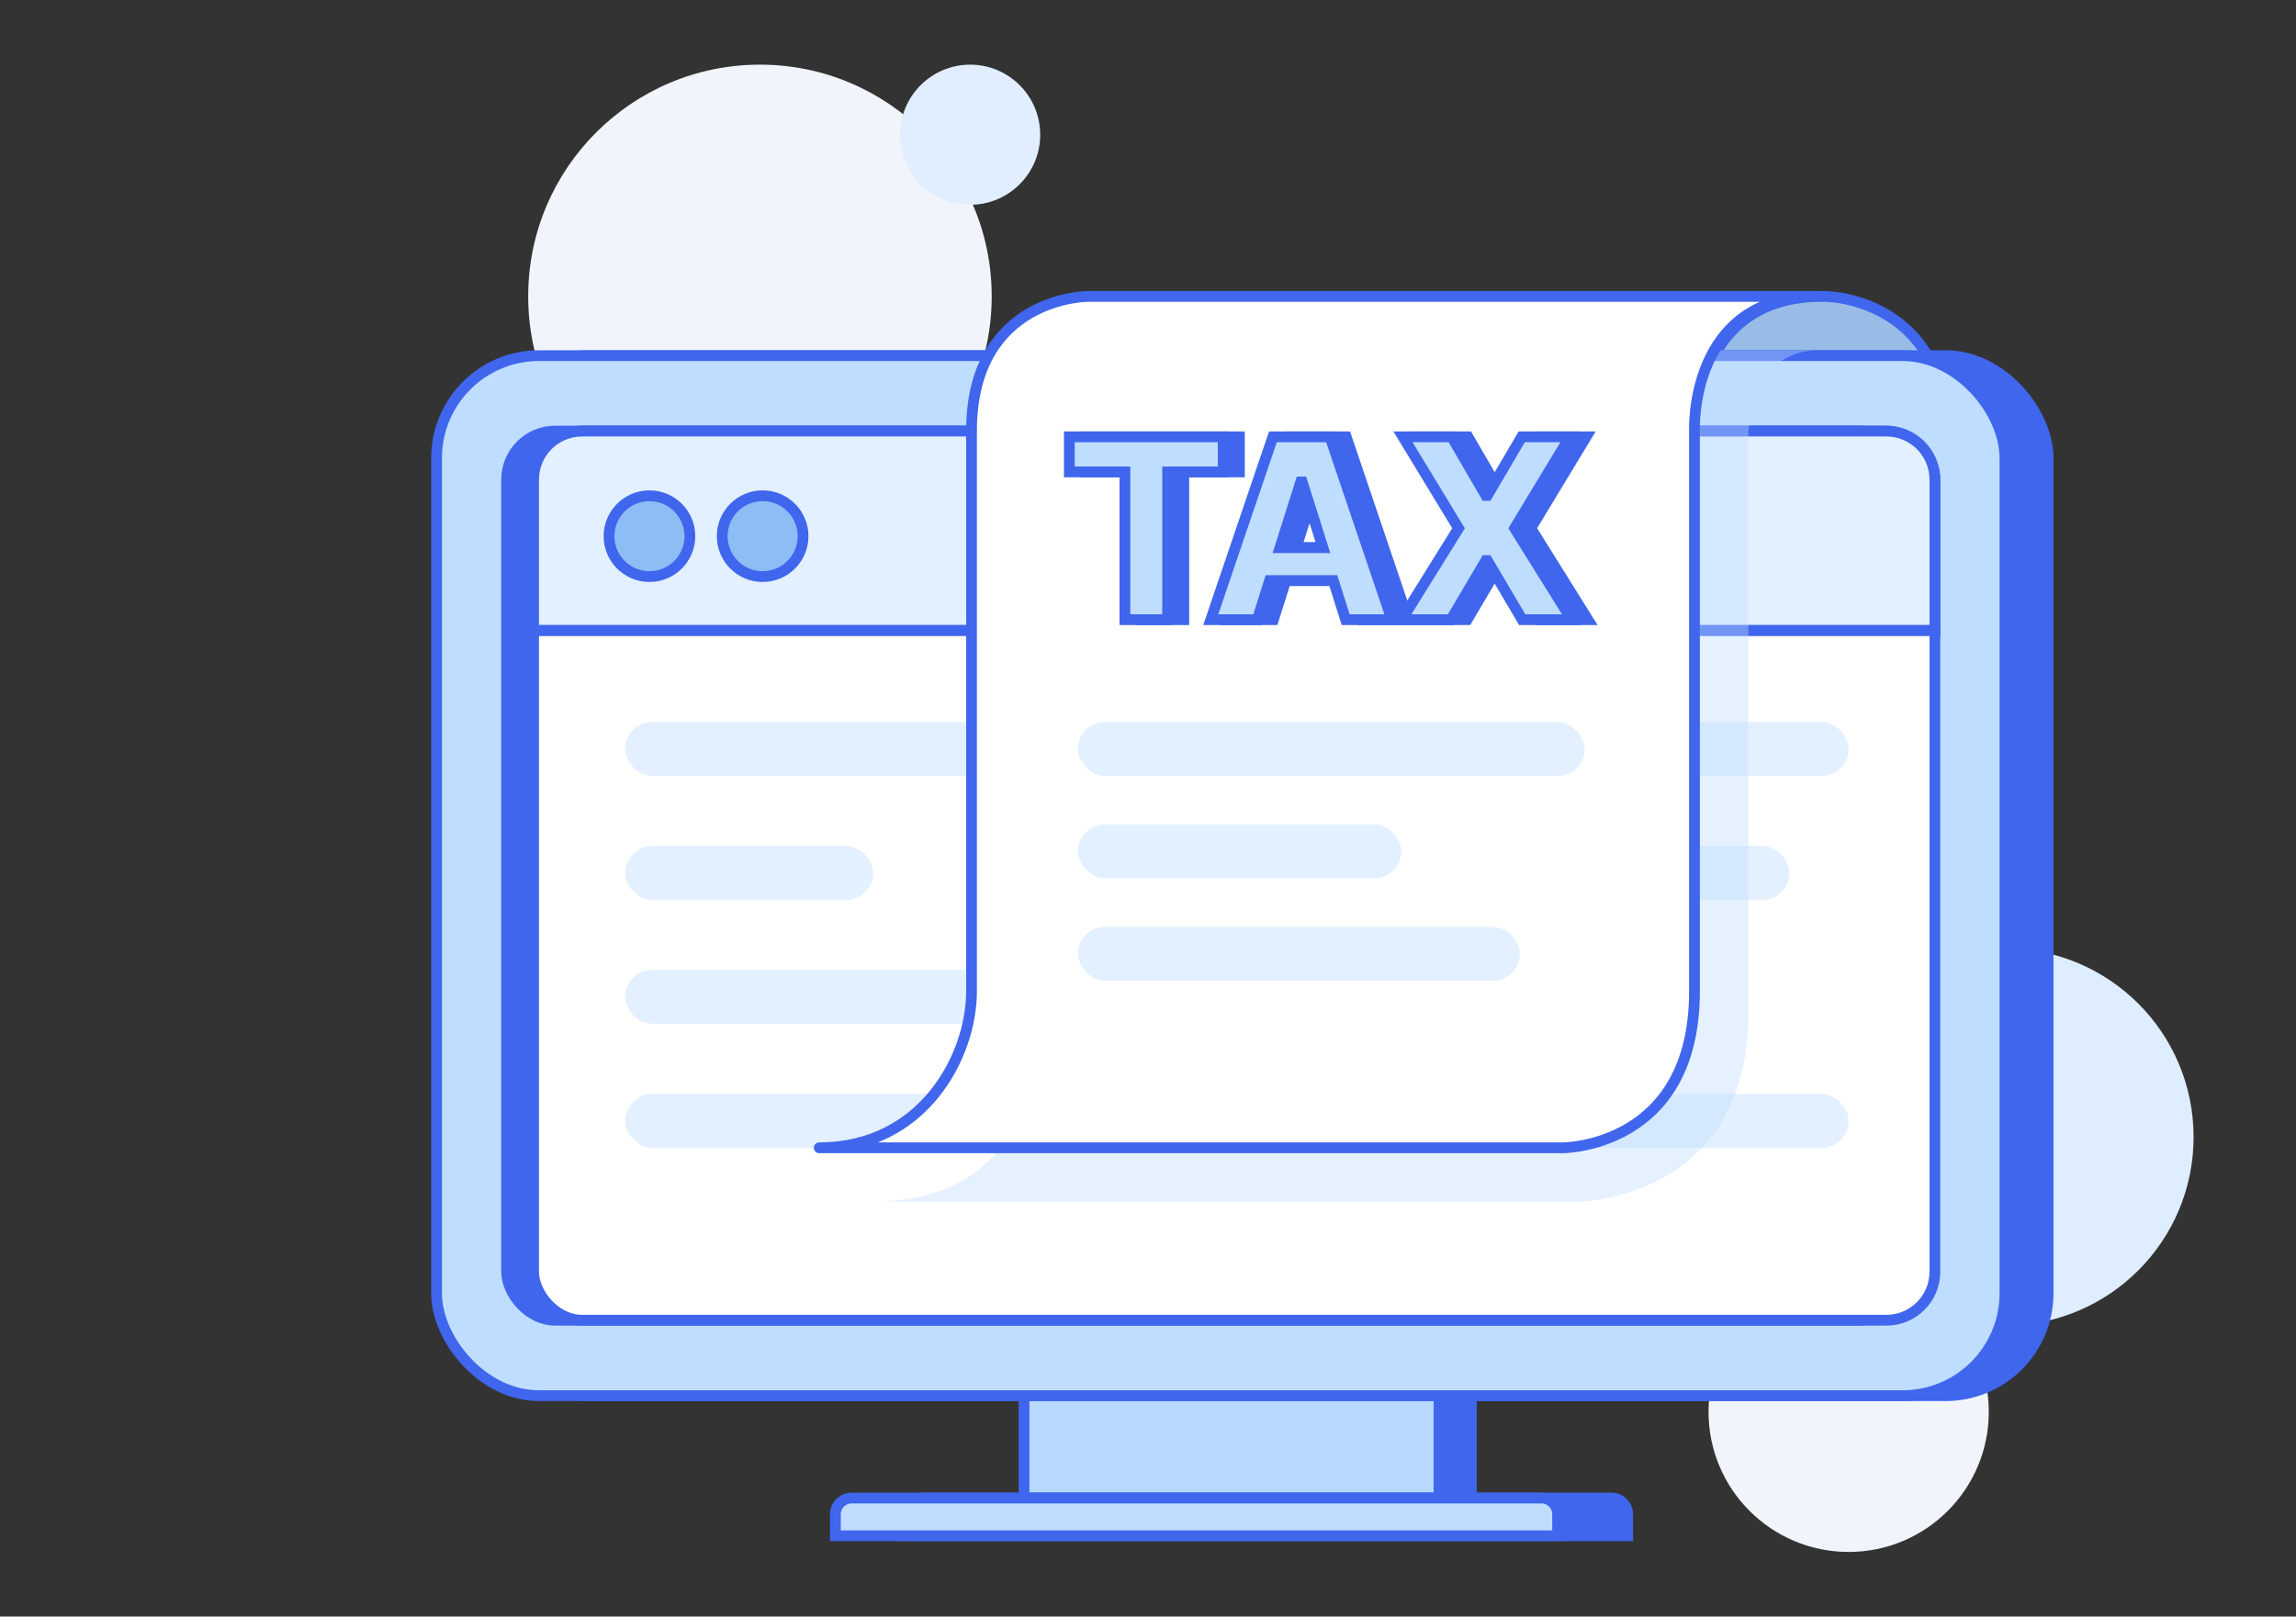 <svg width="426" height="300" viewBox="0 0 426 300" fill="none" xmlns="http://www.w3.org/2000/svg">
<rect x="0" y="0" width="426" height="300" fill="#333333" stroke="none"/>
<rect x="196" y="259" width="77" height="19" fill="#4066ED" stroke="#4066ED" stroke-width="2"/>
<rect x="190" y="259" width="77" height="19" fill="#B7D8FF" stroke="#4066ED" stroke-width="2"/>
<path d="M168 281C168 279.343 169.343 278 171 278H299C300.657 278 302 279.343 302 281V285H168V281Z" fill="#4066ED" stroke="#4066ED" stroke-width="2"/>
<path d="M155 281C155 279.343 156.343 278 158 278H286C287.657 278 289 279.343 289 281V285H155V281Z" fill="#BFDDFF" stroke="#4066ED" stroke-width="2"/>
<circle cx="141" cy="55" r="43" fill="#F1F5FB"/>
<circle cx="343" cy="262" r="26" fill="#F1F5FB"/>
<g style="mix-blend-mode:multiply">
<circle cx="180" cy="25" r="13" fill="#E0EEFF"/>
</g>
<g style="mix-blend-mode:multiply">
<circle cx="372" cy="211" r="35" fill="#DEEDFF"/>
</g>
<circle cx="162.5" cy="99.5" r="7.5" fill="#BFDDFF" stroke="#4066ED" stroke-width="2"/>
<path d="M361 80C361 60 345.68 55 338.019 55C318.462 55 314.55 71.667 315.039 80H361Z" fill="#99BCE6" stroke="#4066ED" stroke-width="2"/>
<rect x="90" y="66" width="290" height="193" rx="19" fill="#4066ED" stroke="#4066ED" stroke-width="2"/>
<rect x="81" y="66" width="291" height="193" rx="19" fill="#BFDDFF" stroke="#4066ED" stroke-width="2"/>
<rect x="94" y="80" width="260" height="165" rx="9" fill="#4066ED" stroke="#4066ED" stroke-width="2"/>
<rect x="99" y="80" width="260" height="165" rx="9" fill="white" stroke="#4066ED" stroke-width="2"/>
<path d="M99 89C99 84.029 103.029 80 108 80H350C354.971 80 359 84.029 359 89V117H99V89Z" fill="#E3F0FF" stroke="#4066ED" stroke-width="2"/>
<rect x="116" y="134" width="227" height="10" rx="5" fill="#E3F0FF"/>
<rect x="116" y="157" width="46" height="10" rx="5" fill="#E3F0FF"/>
<rect x="286" y="157" width="46" height="10" rx="5" fill="#E3F0FF"/>
<rect x="116" y="180" width="123" height="10" rx="5" fill="#E3F0FF"/>
<rect x="116" y="203" width="227" height="10" rx="5" fill="#E3F0FF"/>
<circle cx="120.5" cy="99.5" r="7.5" fill="#8EBDF5" stroke="#4066ED" stroke-width="2"/>
<circle cx="141.5" cy="99.5" r="7.5" fill="#8EBDF5" stroke="#4066ED" stroke-width="2"/>
<line x1="98" y1="117" x2="360" y2="117" stroke="#4066ED" stroke-width="2"/>
<g style="mix-blend-mode:multiply" opacity="0.4">
<path d="M190.254 90C190.254 65 211.871 65 211.871 65H337.5C324.392 65 324.392 80.5 324.392 80.5V188C324.392 223 292.5 223 292.5 223H162C181.292 223 190.254 211 190.254 199V90Z" fill="#BEDCFF"/>
</g>
<path d="M180.254 80C180.254 55 201.871 55 201.871 55H337C313.287 55 314.392 80 314.392 80V184C314.392 213 290 213 290 213H152C171.292 213 180.254 196 180.254 184V80Z" fill="white" stroke="#4066ED" stroke-width="2" stroke-linejoin="round"/>
<path d="M201.406 81.062H229.953V87.578H219.641V115H211.719V87.578H201.406V81.062ZM227.645 115L239.176 81.062H249.77L261.254 115H252.676L250.379 107.734H238.567L236.27 115H227.645ZM248.458 101.641L244.614 89.453H244.333L240.489 101.641H248.458ZM278.681 91.938H278.962L285.337 81.062H294.29L284.024 98.031L294.618 115H285.431L278.962 104.031H278.681L272.212 115H263.071L273.618 98.031L263.306 81.062H272.353L278.681 91.938Z" fill="#4066ED"/>
<path d="M201.406 81.062V80.062H200.406V81.062H201.406ZM229.953 81.062H230.953V80.062H229.953V81.062ZM229.953 87.578V88.578H230.953V87.578H229.953ZM219.641 87.578V86.578H218.641V87.578H219.641ZM219.641 115V116H220.641V115H219.641ZM211.719 115H210.719V116H211.719V115ZM211.719 87.578H212.719V86.578H211.719V87.578ZM201.406 87.578H200.406V88.578H201.406V87.578ZM201.406 82.062H229.953V80.062H201.406V82.062ZM228.953 81.062V87.578H230.953V81.062H228.953ZM229.953 86.578H219.641V88.578H229.953V86.578ZM218.641 87.578V115H220.641V87.578H218.641ZM219.641 114H211.719V116H219.641V114ZM212.719 115V87.578H210.719V115H212.719ZM211.719 86.578H201.406V88.578H211.719V86.578ZM202.406 87.578V81.062H200.406V87.578H202.406ZM227.645 115L226.698 114.678L226.249 116H227.645V115ZM239.176 81.062V80.062H238.46L238.229 80.741L239.176 81.062ZM249.77 81.062L250.717 80.742L250.487 80.062H249.77V81.062ZM261.254 115V116H262.648L262.202 114.679L261.254 115ZM252.676 115L251.723 115.301L251.944 116H252.676V115ZM250.379 107.734L251.333 107.433L251.112 106.734H250.379V107.734ZM238.567 107.734V106.734H237.834L237.613 107.433L238.567 107.734ZM236.27 115V116H237.003L237.223 115.301L236.27 115ZM248.458 101.641V102.641H249.821L249.411 101.34L248.458 101.641ZM244.614 89.453L245.567 89.152L245.347 88.453H244.614V89.453ZM244.333 89.453V88.453H243.599L243.379 89.152L244.333 89.453ZM240.489 101.641L239.535 101.34L239.125 102.641H240.489V101.641ZM228.592 115.322L240.123 81.384L238.229 80.741L226.698 114.678L228.592 115.322ZM239.176 82.062H249.77V80.062H239.176V82.062ZM248.823 81.383L260.307 115.321L262.202 114.679L250.717 80.742L248.823 81.383ZM261.254 114H252.676V116H261.254V114ZM253.63 114.699L251.333 107.433L249.426 108.036L251.723 115.301L253.63 114.699ZM250.379 106.734H238.567V108.734H250.379V106.734ZM237.613 107.433L235.317 114.699L237.223 115.301L239.52 108.036L237.613 107.433ZM236.27 114H227.645V116H236.27V114ZM249.411 101.34L245.567 89.152L243.66 89.754L247.504 101.941L249.411 101.34ZM244.614 88.453H244.333V90.453H244.614V88.453ZM243.379 89.152L239.535 101.34L241.442 101.941L245.286 89.754L243.379 89.152ZM240.489 102.641H248.458V100.641H240.489V102.641ZM278.681 91.938L277.816 92.44L278.106 92.938H278.681V91.938ZM278.962 91.938V92.938H279.535L279.825 92.443L278.962 91.938ZM285.337 81.062V80.062H284.764L284.474 80.557L285.337 81.062ZM294.29 81.062L295.146 81.58L296.064 80.062H294.29V81.062ZM284.024 98.031L283.169 97.514L282.851 98.04L283.176 98.561L284.024 98.031ZM294.618 115V116H296.421L295.466 114.47L294.618 115ZM285.431 115L284.569 115.508L284.859 116H285.431V115ZM278.962 104.031L279.823 103.523L279.533 103.031H278.962V104.031ZM278.681 104.031V103.031H278.109L277.819 103.523L278.681 104.031ZM272.212 115V116H272.783L273.073 115.508L272.212 115ZM263.071 115L262.222 114.472L261.272 116H263.071V115ZM273.618 98.031L274.467 98.559L274.792 98.037L274.473 97.512L273.618 98.031ZM263.306 81.062V80.062H261.528L262.451 81.582L263.306 81.062ZM272.353 81.062L273.217 80.56L272.928 80.062H272.353V81.062ZM278.681 92.938H278.962V90.938H278.681V92.938ZM279.825 92.443L286.2 81.568L284.474 80.557L278.099 91.432L279.825 92.443ZM285.337 82.062H294.29V80.062H285.337V82.062ZM293.434 80.545L283.169 97.514L284.88 98.549L295.146 81.58L293.434 80.545ZM283.176 98.561L293.77 115.53L295.466 114.47L284.873 97.502L283.176 98.561ZM294.618 114H285.431V116H294.618V114ZM286.292 114.492L279.823 103.523L278.101 104.539L284.569 115.508L286.292 114.492ZM278.962 103.031H278.681V105.031H278.962V103.031ZM277.819 103.523L271.351 114.492L273.073 115.508L279.542 104.539L277.819 103.523ZM272.212 114H263.071V116H272.212V114ZM263.921 115.528L274.467 98.559L272.769 97.503L262.222 114.472L263.921 115.528ZM274.473 97.512L264.16 80.543L262.451 81.582L272.764 98.551L274.473 97.512ZM263.306 82.062H272.353V80.062H263.306V82.062ZM271.488 81.565L277.816 92.44L279.545 91.435L273.217 80.56L271.488 81.565Z" fill="#4066ED"/>
<path d="M198.406 81.062H226.953V87.578H216.641V115H208.719V87.578H198.406V81.062ZM224.645 115L236.176 81.062H246.77L258.254 115H249.676L247.379 107.734H235.567L233.27 115H224.645ZM245.458 101.641L241.614 89.453H241.333L237.489 101.641H245.458ZM275.681 91.938H275.962L282.337 81.062H291.29L281.024 98.031L291.618 115H282.431L275.962 104.031H275.681L269.212 115H260.071L270.618 98.031L260.306 81.062H269.353L275.681 91.938Z" fill="#BFDDFF"/>
<path d="M198.406 81.062V80.062H197.406V81.062H198.406ZM226.953 81.062H227.953V80.062H226.953V81.062ZM226.953 87.578V88.578H227.953V87.578H226.953ZM216.641 87.578V86.578H215.641V87.578H216.641ZM216.641 115V116H217.641V115H216.641ZM208.719 115H207.719V116H208.719V115ZM208.719 87.578H209.719V86.578H208.719V87.578ZM198.406 87.578H197.406V88.578H198.406V87.578ZM198.406 82.062H226.953V80.062H198.406V82.062ZM225.953 81.062V87.578H227.953V81.062H225.953ZM226.953 86.578H216.641V88.578H226.953V86.578ZM215.641 87.578V115H217.641V87.578H215.641ZM216.641 114H208.719V116H216.641V114ZM209.719 115V87.578H207.719V115H209.719ZM208.719 86.578H198.406V88.578H208.719V86.578ZM199.406 87.578V81.062H197.406V87.578H199.406ZM224.645 115L223.698 114.678L223.249 116H224.645V115ZM236.176 81.062V80.062H235.46L235.229 80.741L236.176 81.062ZM246.77 81.062L247.717 80.742L247.487 80.062H246.77V81.062ZM258.254 115V116H259.648L259.202 114.679L258.254 115ZM249.676 115L248.723 115.301L248.944 116H249.676V115ZM247.379 107.734L248.333 107.433L248.112 106.734H247.379V107.734ZM235.567 107.734V106.734H234.834L234.613 107.433L235.567 107.734ZM233.27 115V116H234.003L234.223 115.301L233.27 115ZM245.458 101.641V102.641H246.821L246.411 101.34L245.458 101.641ZM241.614 89.453L242.567 89.152L242.347 88.453H241.614V89.453ZM241.333 89.453V88.453H240.599L240.379 89.152L241.333 89.453ZM237.489 101.641L236.535 101.34L236.125 102.641H237.489V101.641ZM225.592 115.322L237.123 81.384L235.229 80.741L223.698 114.678L225.592 115.322ZM236.176 82.062H246.77V80.062H236.176V82.062ZM245.823 81.383L257.307 115.321L259.202 114.679L247.717 80.742L245.823 81.383ZM258.254 114H249.676V116H258.254V114ZM250.63 114.699L248.333 107.433L246.426 108.036L248.723 115.301L250.63 114.699ZM247.379 106.734H235.567V108.734H247.379V106.734ZM234.613 107.433L232.317 114.699L234.223 115.301L236.52 108.036L234.613 107.433ZM233.27 114H224.645V116H233.27V114ZM246.411 101.34L242.567 89.152L240.66 89.754L244.504 101.941L246.411 101.34ZM241.614 88.453H241.333V90.453H241.614V88.453ZM240.379 89.152L236.535 101.34L238.442 101.941L242.286 89.754L240.379 89.152ZM237.489 102.641H245.458V100.641H237.489V102.641ZM275.681 91.938L274.816 92.44L275.106 92.938H275.681V91.938ZM275.962 91.938V92.938H276.535L276.825 92.443L275.962 91.938ZM282.337 81.062V80.062H281.764L281.474 80.557L282.337 81.062ZM291.29 81.062L292.146 81.58L293.064 80.062H291.29V81.062ZM281.024 98.031L280.169 97.514L279.851 98.04L280.176 98.561L281.024 98.031ZM291.618 115V116H293.421L292.466 114.47L291.618 115ZM282.431 115L281.569 115.508L281.859 116H282.431V115ZM275.962 104.031L276.823 103.523L276.533 103.031H275.962V104.031ZM275.681 104.031V103.031H275.109L274.819 103.523L275.681 104.031ZM269.212 115V116H269.783L270.073 115.508L269.212 115ZM260.071 115L259.222 114.472L258.272 116H260.071V115ZM270.618 98.031L271.467 98.559L271.792 98.037L271.473 97.512L270.618 98.031ZM260.306 81.062V80.062H258.528L259.451 81.582L260.306 81.062ZM269.353 81.062L270.217 80.56L269.928 80.062H269.353V81.062ZM275.681 92.938H275.962V90.938H275.681V92.938ZM276.825 92.443L283.2 81.568L281.474 80.557L275.099 91.432L276.825 92.443ZM282.337 82.062H291.29V80.062H282.337V82.062ZM290.434 80.545L280.169 97.514L281.88 98.549L292.146 81.58L290.434 80.545ZM280.176 98.561L290.77 115.53L292.466 114.47L281.873 97.502L280.176 98.561ZM291.618 114H282.431V116H291.618V114ZM283.292 114.492L276.823 103.523L275.101 104.539L281.569 115.508L283.292 114.492ZM275.962 103.031H275.681V105.031H275.962V103.031ZM274.819 103.523L268.351 114.492L270.073 115.508L276.542 104.539L274.819 103.523ZM269.212 114H260.071V116H269.212V114ZM260.921 115.528L271.467 98.559L269.769 97.503L259.222 114.472L260.921 115.528ZM271.473 97.512L261.16 80.543L259.451 81.582L269.764 98.551L271.473 97.512ZM260.306 82.062H269.353V80.062H260.306V82.062ZM268.488 81.565L274.816 92.44L276.545 91.435L270.217 80.56L268.488 81.565Z" fill="#4066ED"/>
<rect x="200" y="134" width="94" height="10" rx="5" fill="#E3F0FF"/>
<rect x="200" y="153" width="60" height="10" rx="5" fill="#E3F0FF"/>
<rect x="200" y="172" width="82" height="10" rx="5" fill="#E3F0FF"/>
</svg>
